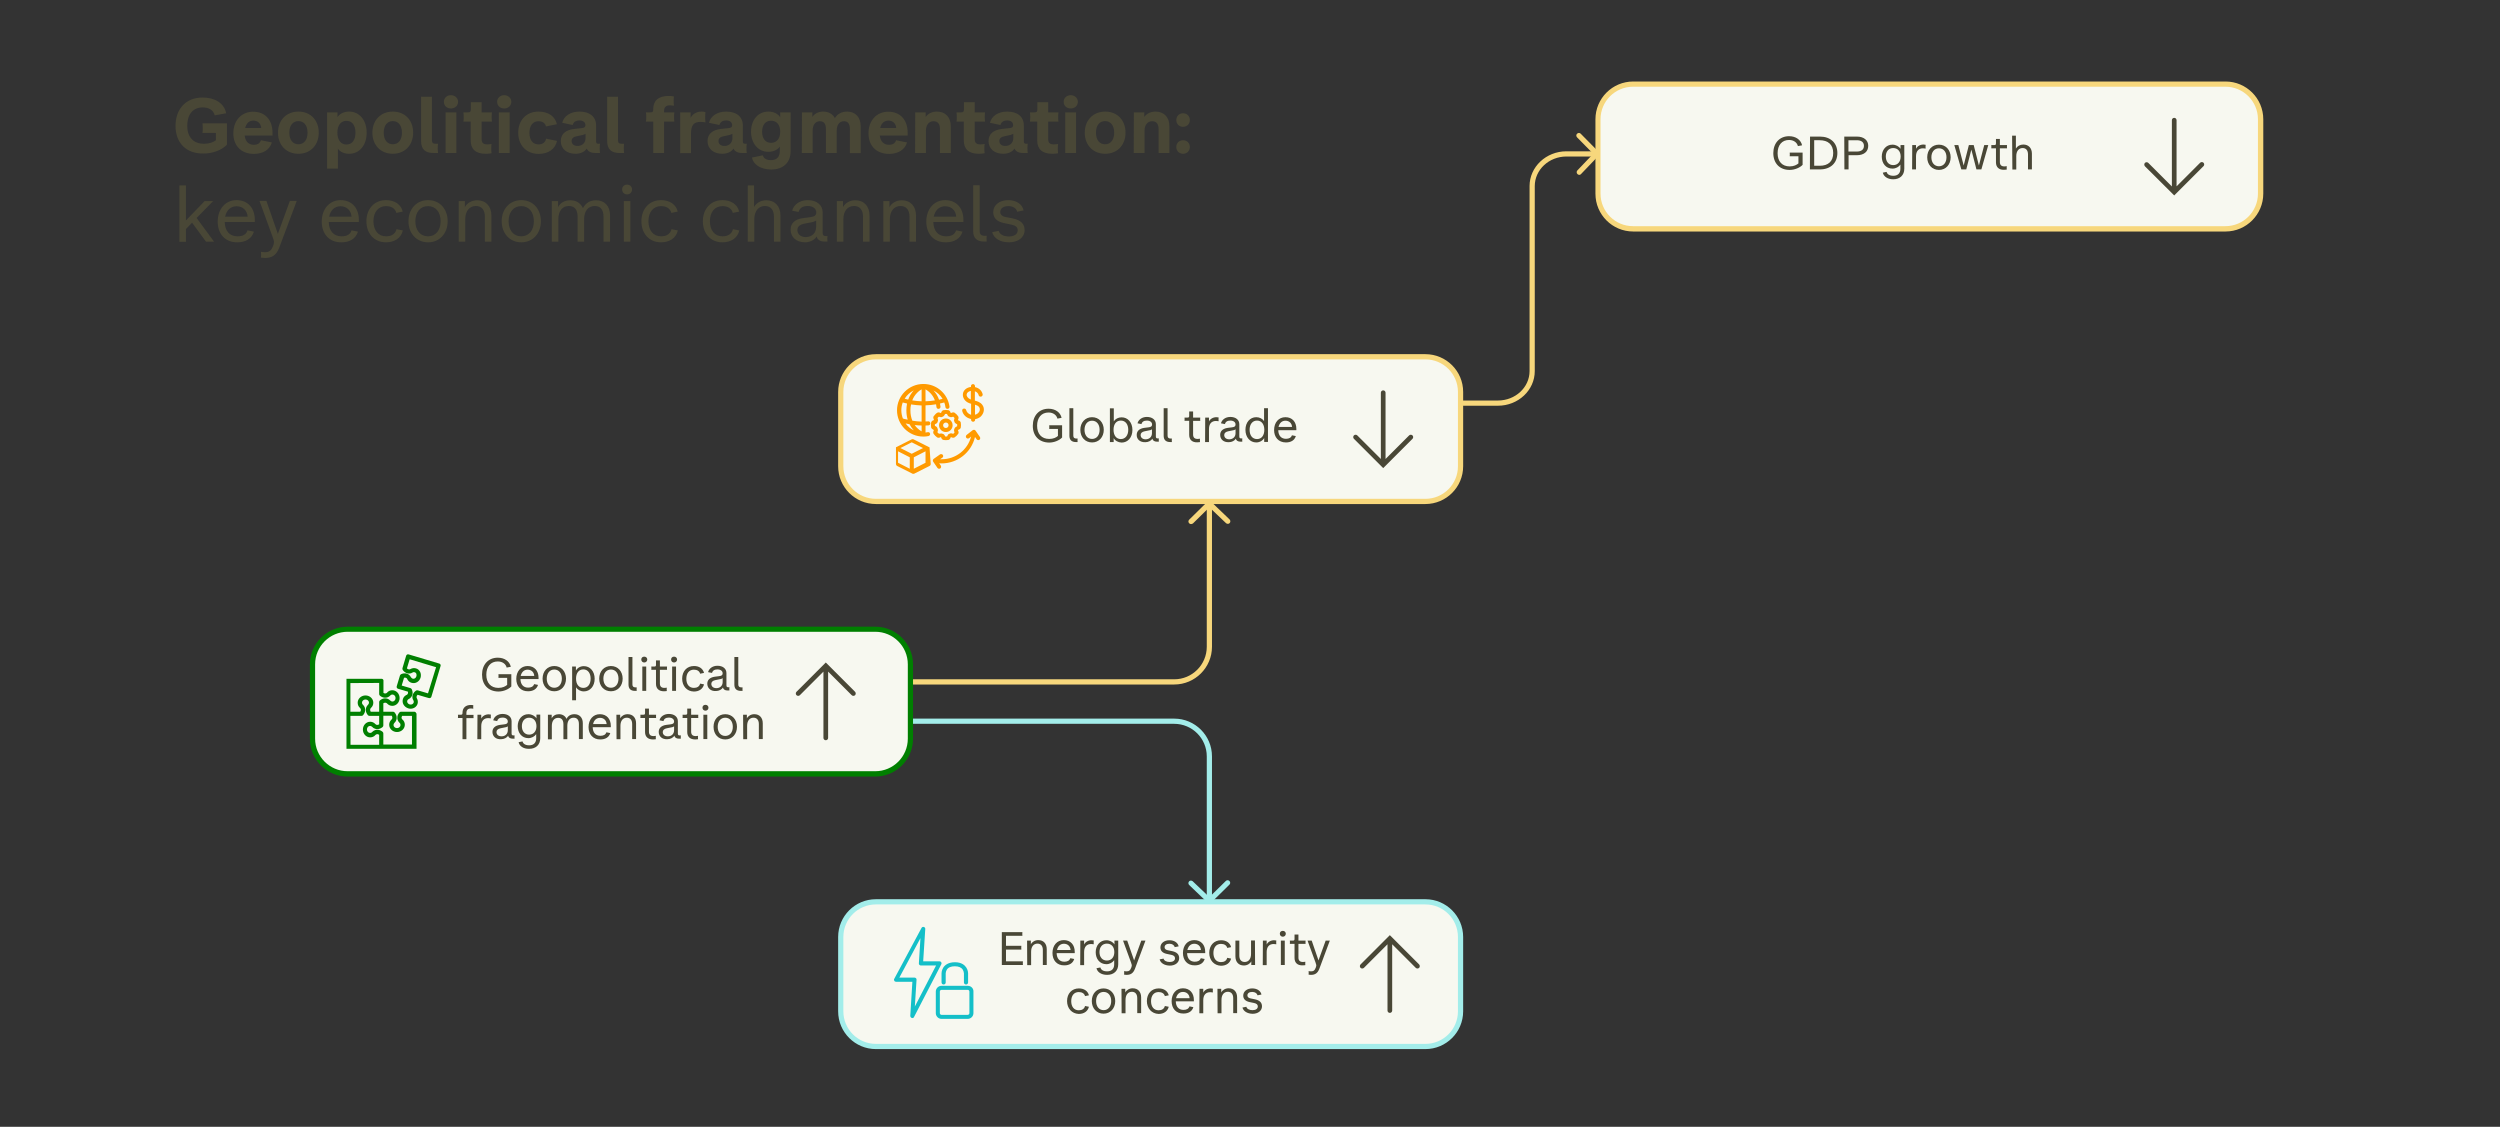 <?xml version="1.0" encoding="utf-8"?>
<!-- Generator: Adobe Illustrator 27.8.0, SVG Export Plug-In . SVG Version: 6.00 Build 0)  -->
<svg version="1.1" id="Layer_1" xmlns="http://www.w3.org/2000/svg" xmlns:xlink="http://www.w3.org/1999/xlink" x="0px" y="0px"
	 viewBox="0 0 1920 865.4" style="enable-background:new 0 0 1920 865.4;" xml:space="preserve">
<rect x="0" y="0" width="1920" height="865.4" fill="#333333" stroke="none"/>
<style type="text/css">
	.st0{fill:#494736;}
	.st1{fill:#F7F8F0;}
	.st2{fill:#F7D77C;}
	.st3{fill:#A3EDEA;}
	.st4{fill:#FF9A00;}
	.st5{fill:#14BFC8;}
	.st6{fill:#007F00;}
</style>
<g>
	<path class="st0" d="M134.8,96.7c0-13,8-21.8,20.8-21.8c9.2,0,16.6,4.2,18.1,12.1l-8.8,1.6c-1-4.1-4.5-6.1-9.3-6.1
		c-7.4,0-11.8,5.4-11.8,14.1s4.7,13.8,12.8,13.8c4.6,0,7.4-1.3,9.2-2.7v-5.6h-10.3c0.3-2,0.3-5.3,0-7.4h18.8v16.4
		c-4,4.3-11.2,6.8-17.9,6.8C143.1,118.2,134.8,109.8,134.8,96.7L134.8,96.7z"/>
	<path class="st0" d="M179.2,102.4c0-9.7,6.1-16.6,15.2-16.6s14.9,6.1,14.9,16.4v1.9h-21.4c0.5,4.4,2.9,7.1,7,7.1
		c2.9,0,4.7-1.1,5.5-3.5l8.4,1.7c-1.6,5.5-6.7,8.8-13.9,8.8C184.9,118.1,179.2,111.6,179.2,102.4z M188.3,98.3h12.3
		c-0.2-3.4-2.6-5.7-6.1-5.7C191.3,92.7,189.2,94.6,188.3,98.3L188.3,98.3z"/>
	<path class="st0" d="M213.5,101.9c0-9.7,6.5-16.2,15.7-16.2s15.6,6.5,15.6,16.2s-6.5,16.2-15.6,16.2S213.5,111.7,213.5,101.9z
		 M236.2,101.9c0-5.6-2.8-8.9-7-8.9s-7,3.2-7,8.9s2.8,8.9,7,8.9S236.2,107.5,236.2,101.9z"/>
	<path class="st0" d="M251.2,86.3h8v3.7c1.7-2.7,4.9-4.3,9-4.3c7.7,0,13.4,6.5,13.4,16.2s-5.6,16.2-13.4,16.2c-3.8,0-7-1.4-8.7-3.9
		v15.3h-8.3L251.2,86.3L251.2,86.3z M273,101.9c0-5.7-2.6-9.1-6.9-9.1s-7,3.4-7,9.1s2.7,9.1,7,9.1S273,107.6,273,101.9z"/>
	<path class="st0" d="M286,101.9c0-9.7,6.5-16.2,15.7-16.2s15.6,6.5,15.6,16.2s-6.5,16.2-15.6,16.2S286,111.7,286,101.9z
		 M308.7,101.9c0-5.6-2.8-8.9-7-8.9s-7,3.2-7,8.9s2.8,8.9,7,8.9S308.7,107.5,308.7,101.9z"/>
	<path class="st0" d="M323.4,108.2V74.3h8.3v33.3c0,2,0.8,2.8,2.7,2.8h2c-0.3,1.9-0.3,5.1,0,7.1h-3.4
		C326.6,117.5,323.4,114.7,323.4,108.2z"/>
	<path class="st0" d="M340.9,78.2c0-2.9,2.3-5.1,5.4-5.1s5.5,2.2,5.5,5.1s-2.3,5.1-5.5,5.1S340.9,81.1,340.9,78.2z M342.2,86.3h8.3
		v31.2h-8.3C342.2,117.6,342.2,86.4,342.2,86.3z"/>
	<path class="st0" d="M361.5,107.9V93.4h-5.6c0.3-1.9,0.3-5.1,0-7.1h3.4c1.8,0,2.3-0.5,2.3-2.3v-5.5h8.3v7.8h7.9
		c-0.3,2-0.3,5.2,0,7.1h-7.9v13.5c0,2.9,1.4,4,4.4,4c1.5,0,3.2-0.3,3.2-0.3c-0.3,2-0.3,5.2,0,7.1c0,0-1.9,0.4-4.5,0.4
		C365.3,118.1,361.5,114.5,361.5,107.9L361.5,107.9z"/>
	<path class="st0" d="M381.8,78.2c0-2.9,2.3-5.1,5.4-5.1s5.5,2.2,5.5,5.1s-2.3,5.1-5.5,5.1S381.8,81.1,381.8,78.2z M383.1,86.3h8.3
		v31.2h-8.3C383.1,117.6,383.1,86.4,383.1,86.3z"/>
	<path class="st0" d="M398,101.9c0-9.5,6.1-16.2,15.6-16.2c7.6,0,12.7,3.7,14.1,9.7l-8.4,1.7c-0.5-2.5-2.6-4-5.7-4
		c-4.5,0-7,3.5-7,8.9s2.5,8.9,7,8.9c3.2,0,5.3-1.6,5.8-4.4l8.4,1.7c-1.4,6.3-6.7,10-14.2,10C404.1,118.1,398,111.5,398,101.9
		L398,101.9z"/>
	<path class="st0" d="M430.7,108.4c0-5.3,3.4-8.6,10.5-9.4l5.6-0.6c1.8-0.2,2.8-0.7,2.8-2.2c0-2.3-1.7-3.7-4.6-3.7s-4.6,1.3-5.2,3.5
		l-8-1.7c1.2-5.2,6.4-8.6,13.2-8.6c7.8,0,12.8,3.8,12.8,10.7v12.3c0,1.2,0.5,1.7,1.7,1.7h1.3c-0.3,2-0.3,5.1,0,7.1h-3.3
		c-3.7,0-5.9-1.2-6.9-3.4c-1.4,2.3-4.5,4-8.6,4C435.1,118.1,430.7,114.1,430.7,108.4L430.7,108.4z M449.7,106.2v-3.4
		c-1.1,0.6-2.4,1-4.7,1.4l-1.9,0.4c-2.8,0.5-4.1,1.7-4.1,3.7c0,2.3,1.7,3.8,4.6,3.8C447.3,112.1,449.7,109.5,449.7,106.2z"/>
	<path class="st0" d="M466.3,108.2V74.3h8.3v33.3c0,2,0.8,2.8,2.7,2.8h2c-0.3,1.9-0.3,5.1,0,7.1h-3.4
		C469.5,117.5,466.3,114.7,466.3,108.2z"/>
	<path class="st0" d="M501.7,93.4h-5.6c0.3-1.9,0.3-5.1,0-7.1h3.3c1.9,0,2.3-0.5,2.3-2.3v-0.4c0-6.3,4.1-9.9,11.6-9.9
		c2.7,0,4.3,0.4,4.3,0.4c-0.3,2-0.3,5.2,0,7.1c0,0-1.6-0.3-3.2-0.3c-2.9,0-4.4,1.4-4.4,4.3v1.1h7.9c-0.3,2-0.3,5.2,0,7.1H510v24.1
		h-8.3V93.4z"/>
	<path class="st0" d="M522.4,86.3h8v4.2c1.5-2.9,4.5-4.8,8.4-4.8c0.8,0,2.1,0.1,3,0.4c-0.3,2.1-0.3,5.6,0,7.9
		c-1-0.2-2.6-0.4-3.7-0.4c-5.2,0-7.4,2.5-7.4,8.8v15.2h-8.3C522.4,117.5,522.4,86.3,522.4,86.3z"/>
	<path class="st0" d="M543.4,108.4c0-5.3,3.4-8.6,10.5-9.4l5.6-0.6c1.8-0.2,2.8-0.7,2.8-2.2c0-2.3-1.7-3.7-4.6-3.7s-4.6,1.3-5.2,3.5
		l-8-1.7c1.2-5.2,6.4-8.6,13.2-8.6c7.8,0,12.8,3.8,12.8,10.7v12.3c0,1.2,0.5,1.7,1.7,1.7h1.3c-0.3,2-0.3,5.1,0,7.1h-3.3
		c-3.7,0-5.9-1.2-6.9-3.4c-1.4,2.3-4.5,4-8.6,4C547.8,118.1,543.4,114.1,543.4,108.4L543.4,108.4z M562.5,106.2v-3.4
		c-1.1,0.6-2.4,1-4.7,1.4l-1.9,0.4c-2.8,0.5-4.1,1.7-4.1,3.7c0,2.3,1.7,3.8,4.6,3.8C560.1,112.1,562.5,109.5,562.5,106.2z"/>
	<path class="st0" d="M577.5,121l8.4-1.7c0.5,2.3,2.7,3.7,6.2,3.7c4.3,0,6.8-2.3,6.8-7.3v-3.1c-1.8,2.5-5,4-8.8,4
		c-7.9,0-13.3-6.5-13.3-15.5s5.4-15.4,13.3-15.4c4,0,7.4,1.6,9.1,4.4v-3.8h8V116c0,9-5.8,14.2-15,14.2
		C584.1,130.1,578.5,126.3,577.5,121z M599.2,101.2c0-5.3-2.7-8.5-7-8.5s-6.9,3.2-6.9,8.5s2.6,8.5,6.9,8.5S599.2,106.5,599.2,101.2z
		"/>
	<path class="st0" d="M615.9,86.3h8v3.5c1.7-2.6,4.7-4.1,8.3-4.1c4.2,0,7.3,1.9,9,5c1.9-3.2,5.2-5,9.5-5C657,85.8,661,90,661,97
		v20.6h-8.3V99.1c0-3.8-1.4-6-4.5-6c-3.7,0-5.6,2.9-5.6,7.4v17h-8.3V99.1c0-3.8-1.4-6-4.6-6c-3.6,0-5.6,2.9-5.6,7.4v17h-8.3
		L615.9,86.3L615.9,86.3z"/>
	<path class="st0" d="M667,102.4c0-9.7,6.1-16.6,15.2-16.6s14.9,6.1,14.9,16.4v1.9h-21.4c0.5,4.4,2.9,7.1,7,7.1
		c2.9,0,4.7-1.1,5.5-3.5l8.4,1.7c-1.6,5.5-6.7,8.8-13.9,8.8C672.6,118.1,667,111.6,667,102.4L667,102.4z M676,98.3h12.3
		c-0.2-3.4-2.6-5.7-6.1-5.7C679,92.7,676.9,94.6,676,98.3z"/>
	<path class="st0" d="M702.9,86.3h8v3.5c1.9-2.6,4.9-4.1,8.6-4.1c6.6,0,10.7,4.3,10.7,11.3v20.5h-8.3V99.1c0-3.9-1.7-6-4.9-6
		c-3.6,0-5.9,2.8-5.9,7.4v17h-8.3L702.9,86.3L702.9,86.3z"/>
	<path class="st0" d="M740.2,107.9V93.4h-5.6c0.3-1.9,0.3-5.1,0-7.1h3.4c1.8,0,2.3-0.5,2.3-2.3v-5.5h8.3v7.8h7.9
		c-0.3,2-0.3,5.2,0,7.1h-7.9v13.5c0,2.9,1.4,4,4.4,4c1.5,0,3.2-0.3,3.2-0.3c-0.3,2-0.3,5.2,0,7.1c0,0-1.9,0.4-4.5,0.4
		C744,118.1,740.2,114.5,740.2,107.9z"/>
	<path class="st0" d="M759.2,108.4c0-5.3,3.4-8.6,10.5-9.4l5.6-0.6c1.8-0.2,2.8-0.7,2.8-2.2c0-2.3-1.7-3.7-4.6-3.7s-4.6,1.3-5.2,3.5
		l-8-1.7c1.2-5.2,6.4-8.6,13.2-8.6c7.8,0,12.8,3.8,12.8,10.7v12.3c0,1.2,0.5,1.7,1.7,1.7h1.3c-0.3,2-0.3,5.1,0,7.1h-3.3
		c-3.7,0-5.9-1.2-6.9-3.4c-1.4,2.3-4.5,4-8.6,4C763.6,118.1,759.2,114.1,759.2,108.4L759.2,108.4z M778.2,106.2v-3.4
		c-1.1,0.6-2.4,1-4.7,1.4l-1.9,0.4c-2.8,0.5-4.1,1.7-4.1,3.7c0,2.3,1.7,3.8,4.6,3.8C775.8,112.1,778.2,109.5,778.2,106.2z"/>
	<path class="st0" d="M796.6,107.9V93.4h-5.6c0.3-1.9,0.3-5.1,0-7.1h3.4c1.8,0,2.3-0.5,2.3-2.3v-5.5h8.3v7.8h7.9
		c-0.3,2-0.3,5.2,0,7.1h-7.9v13.5c0,2.9,1.4,4,4.4,4c1.5,0,3.2-0.3,3.2-0.3c-0.3,2-0.3,5.2,0,7.1c0,0-1.9,0.4-4.5,0.4
		C800.4,118.1,796.6,114.5,796.6,107.9z"/>
	<path class="st0" d="M816.9,78.2c0-2.9,2.3-5.1,5.4-5.1s5.5,2.2,5.5,5.1s-2.3,5.1-5.5,5.1S816.9,81.1,816.9,78.2z M818.1,86.3h8.3
		v31.2h-8.3C818.1,117.6,818.1,86.4,818.1,86.3z"/>
	<path class="st0" d="M833.1,101.9c0-9.7,6.5-16.2,15.7-16.2s15.6,6.5,15.6,16.2s-6.5,16.2-15.6,16.2S833.1,111.7,833.1,101.9z
		 M855.7,101.9c0-5.6-2.8-8.9-7-8.9s-7,3.2-7,8.9s2.8,8.9,7,8.9S855.7,107.5,855.7,101.9z"/>
	<path class="st0" d="M870.8,86.3h8v3.5c1.9-2.6,4.9-4.1,8.6-4.1c6.6,0,10.7,4.3,10.7,11.3v20.5h-8.3V99.1c0-3.9-1.7-6-4.9-6
		c-3.6,0-5.9,2.8-5.9,7.4v17h-8.3L870.8,86.3L870.8,86.3z"/>
	<path class="st0" d="M903.4,92.2c0-3,2.2-5.2,5.2-5.2s5.2,2.2,5.2,5.2s-2.2,5.2-5.2,5.2S903.4,95.2,903.4,92.2z M903.4,112.9
		c0-3,2.2-5.2,5.2-5.2s5.2,2.2,5.2,5.2s-2.2,5.2-5.2,5.2S903.4,115.9,903.4,112.9z"/>
	<path class="st0" d="M137.8,142.4h5v26.9l14.4-14.9h6.5l-12.7,13l13.4,18.2h-6.2l-10.7-14.6l-4.7,4.9v9.8h-5L137.8,142.4
		L137.8,142.4z"/>
	<path class="st0" d="M167.2,170.2c0-9.6,5.9-16.5,14.5-16.5s14,6.1,14,15.1v1.7h-23.1c0.1,6.8,3.7,11,9.8,11c3.9,0,6.7-1.3,7.7-4.6
		l4.9,1c-1.7,5.5-6.4,8.2-12.7,8.2C172.7,186.2,167.2,179.4,167.2,170.2L167.2,170.2z M172.9,166.4h17.3c-0.4-4.9-3.8-8-8.5-8
		C177.2,158.4,174,161.3,172.9,166.4z"/>
	<path class="st0" d="M200.4,197.8c0.2-1.3,0.2-3.1,0-4.4c0,0,1.4,0.3,3.1,0.3c3.2,0,4.8-1,6.4-5.2l0.2-0.7c0.6-1.7,0.3-3.1-0.5-5.2
		l-10.3-28.3h5.3l8.8,25.3l9.2-25.3h5.3l-13.4,35.8c-2.2,5.8-5.5,8-10.9,8C201.6,198.1,200.4,197.8,200.4,197.8L200.4,197.8z"/>
	<path class="st0" d="M247.1,170.2c0-9.6,5.9-16.5,14.5-16.5c8.6,0,14,6.1,14,15.1v1.7h-23.1c0.1,6.8,3.7,11,9.8,11
		c3.9,0,6.7-1.3,7.7-4.6l4.9,1c-1.7,5.5-6.4,8.2-12.7,8.2C252.6,186.2,247.1,179.4,247.1,170.2L247.1,170.2z M252.8,166.4H270
		c-0.4-4.9-3.8-8-8.5-8C257.1,158.4,253.8,161.3,252.8,166.4L252.8,166.4z"/>
	<path class="st0" d="M281.4,169.9c0-9.4,6-16.2,15.1-16.2c6.5,0,11.4,3.2,12.8,8.8l-4.9,1c-0.9-3.4-3.8-5.2-7.9-5.2
		c-6,0-9.7,4.6-9.7,11.6s3.7,11.6,9.7,11.6c4.2,0,7.1-1.8,8-5.5l4.9,1c-1.4,5.9-6.4,9.1-13,9.1C287.4,186.1,281.4,179.4,281.4,169.9
		z"/>
	<path class="st0" d="M313.7,169.9c0-9.4,6.2-16.2,15.1-16.2s15,6.8,15,16.2s-6.2,16.2-15,16.2S313.7,179.4,313.7,169.9z
		 M338.4,169.9c0-7-3.8-11.6-9.7-11.6s-9.7,4.6-9.7,11.6s3.8,11.6,9.7,11.6S338.4,176.9,338.4,169.9z"/>
	<path class="st0" d="M352.2,154.4h4.8v4.7c1.7-3.2,5.3-5.3,9.5-5.3c6.6,0,10.9,4.6,10.9,11.7v20.1h-5v-19.2c0-5.2-2.5-8.2-6.9-8.2
		c-4.8,0-8.2,3.7-8.2,10.3v17.1h-5V154.4z"/>
	<path class="st0" d="M385.3,169.9c0-9.4,6.2-16.2,15.1-16.2s15,6.8,15,16.2s-6.2,16.2-15,16.2S385.3,179.4,385.3,169.9z M410,169.9
		c0-7-3.8-11.6-9.7-11.6s-9.7,4.6-9.7,11.6s3.8,11.6,9.7,11.6S410,176.9,410,169.9z"/>
	<path class="st0" d="M423.8,154.4h4.8v4.7c1.7-3.3,4.9-5.3,9.4-5.3s8,2.2,9.7,6.1c1.9-3.8,5.3-6.1,10.1-6.1
		c6.3,0,10.7,4.3,10.7,11.5v20.3h-5v-19.2c0-5.5-2.5-8.2-6.7-8.2c-5,0-8.2,3.7-8.2,10.3v17.1h-5v-19.2c0-5.5-2.5-8.2-6.7-8.2
		c-4.9,0-8.1,3.7-8.1,10.3v17.1h-5L423.8,154.4L423.8,154.4z"/>
	<path class="st0" d="M477.8,145.5c0-2.3,1.7-3.7,3.8-3.7s3.8,1.4,3.8,3.7s-1.7,3.8-3.8,3.8S477.8,147.8,477.8,145.5z M479.1,154.4
		h5v31.2h-5V154.4z"/>
	<path class="st0" d="M492.6,169.9c0-9.4,6-16.2,15.1-16.2c6.5,0,11.4,3.2,12.8,8.8l-4.9,1c-0.9-3.4-3.8-5.2-7.9-5.2
		c-6,0-9.7,4.6-9.7,11.6s3.7,11.6,9.7,11.6c4.2,0,7.1-1.8,8-5.5l4.9,1c-1.4,5.9-6.4,9.1-13,9.1C498.6,186.1,492.6,179.4,492.6,169.9
		L492.6,169.9z"/>
	<path class="st0" d="M539.8,169.9c0-9.4,6-16.2,15.1-16.2c6.5,0,11.4,3.2,12.8,8.8l-4.9,1c-0.9-3.4-3.8-5.2-7.9-5.2
		c-6,0-9.7,4.6-9.7,11.6s3.7,11.6,9.7,11.6c4.2,0,7.1-1.8,8-5.5l4.9,1c-1.4,5.9-6.4,9.1-13,9.1C545.8,186.1,539.8,179.4,539.8,169.9
		z"/>
	<path class="st0" d="M574.2,142.4h4.9v16.6c1.8-3.2,5.3-5.2,9.4-5.2c6.6,0,10.9,4.6,10.9,11.7v20.1h-5v-19.2c0-5.2-2.5-8.2-6.9-8.2
		c-4.8,0-8.2,3.7-8.2,10.3v17.1h-5V142.4z"/>
	<path class="st0" d="M607.2,176.4c0-4.4,2.6-8,9.7-8.9l5.3-0.7c3.3-0.4,4.7-1.4,4.7-3.6c0-3-2.6-5-6.6-5s-6.2,1.7-7,4.6l-4.9-1
		c1.1-4.6,5.8-8.1,11.9-8.1c6.9,0,11.5,3.7,11.5,9.4v15.7c0,1.8,0.7,2.5,2.3,2.5h1.4c-0.2,1.2-0.2,2.9,0,4.2H633
		c-3,0-5.3-1.4-5.8-3.9c-1.4,2.6-5.2,4.5-8.9,4.5C611.4,186.1,607.2,181.9,607.2,176.4L607.2,176.4z M626.8,174.3v-5
		c-1,0.8-2.4,1.3-5,1.7l-4.1,0.8c-3.5,0.7-5.3,2.3-5.3,4.8c0,3.3,2.5,5.5,6.5,5.5C623.8,182,626.8,178.8,626.8,174.3L626.8,174.3z"
		/>
	<path class="st0" d="M642.6,154.4h4.8v4.7c1.7-3.2,5.3-5.3,9.5-5.3c6.6,0,10.9,4.6,10.9,11.7v20.1h-5v-19.2c0-5.2-2.5-8.2-6.9-8.2
		c-4.8,0-8.2,3.7-8.2,10.3v17.1h-5V154.4z"/>
	<path class="st0" d="M678.3,154.4h4.8v4.7c1.7-3.2,5.3-5.3,9.5-5.3c6.6,0,10.9,4.6,10.9,11.7v20.1h-5v-19.2c0-5.2-2.5-8.2-6.9-8.2
		c-4.8,0-8.2,3.7-8.2,10.3v17.1h-5V154.4z"/>
	<path class="st0" d="M711.4,170.2c0-9.6,5.9-16.5,14.5-16.5s14,6.1,14,15.1v1.7h-23.1c0.1,6.8,3.7,11,9.8,11c3.9,0,6.7-1.3,7.7-4.6
		l4.9,1c-1.7,5.5-6.4,8.2-12.7,8.2C716.9,186.2,711.4,179.4,711.4,170.2L711.4,170.2z M717.1,166.4h17.3c-0.4-4.9-3.8-8-8.5-8
		C721.4,158.4,718.2,161.3,717.1,166.4z"/>
	<path class="st0" d="M747.4,177.6v-35.3h5v35c0,2.7,1.1,3.8,4,3.8h1.4c-0.2,1.3-0.2,3.1,0,4.4h-2.2
		C750,185.5,747.4,182.5,747.4,177.6L747.4,177.6z"/>
	<path class="st0" d="M762,178.3l5-1c0.7,2.7,3.7,4.3,7.8,4.3s6.8-1.7,6.8-4.8c0-2.3-1.6-3.6-4.9-4.3l-5.7-1.2
		c-5.5-1.1-8.2-4-8.2-8.4c0-5.4,4.8-9.2,11.5-9.2c6.3,0,10.9,3.2,11.8,7.9l-4.9,1c-0.6-2.6-3.2-4.3-6.8-4.3c-3.8,0-6.2,1.7-6.2,4.5
		c0,2,1.4,3.4,4.2,3.9l5.6,1.1c6,1.3,8.9,4.2,8.9,8.9c0,5.6-4.9,9.4-12,9.4C768.1,186.1,763.2,183,762,178.3L762,178.3z"/>
</g>
<g>
	<path class="st1" d="M672.7,274h422c14.9,0,27,12.1,27,27v57.1c0,14.9-12.1,27-27,27h-422c-14.9,0-27-12.1-27-27V301
		C645.7,286,657.8,274,672.7,274z"/>
	<path class="st2" d="M1094.7,387.1h-422c-16,0-29-13-29-29V301c0-16,13-29,29-29h422c16,0,29,13,29,29v57.1
		C1123.7,374.1,1110.7,387.1,1094.7,387.1z M672.7,276c-13.8,0-25,11.2-25,25v57.1c0,13.8,11.2,25,25,25h422c13.8,0,25-11.2,25-25
		V301c0-13.8-11.2-25-25-25H672.7z"/>
</g>
<g>
	<path class="st1" d="M672.7,692.6h422c14.9,0,27,12.1,27,27v57.1c0,14.9-12.1,27-27,27h-422c-14.9,0-27-12.1-27-27v-57.1
		C645.7,704.7,657.8,692.6,672.7,692.6z"/>
	<path class="st3" d="M1094.7,805.7h-422c-16,0-29-13-29-29v-57.1c0-16,13-29,29-29h422c16,0,29,13,29,29v57.1
		C1123.7,792.7,1110.7,805.7,1094.7,805.7z M672.7,694.6c-13.8,0-25,11.2-25,25v57.1c0,13.8,11.2,25,25,25h422c13.8,0,25-11.2,25-25
		v-57.1c0-13.8-11.2-25-25-25H672.7z"/>
</g>
<g>
	<path class="st0" d="M769.4,715.9h15.8c-0.1,0.8-0.1,2,0,2.8h-12.6v7.7h11.8c-0.1,0.8-0.1,2,0,2.9h-11.8v9h13c-0.1,0.8-0.1,2,0,2.8
		h-16.2V715.9z"/>
	<path class="st0" d="M788.8,722.4h2.9v2.8c1-1.9,3.2-3.2,5.7-3.2c4,0,6.5,2.7,6.5,7v12.1h-3v-11.5c0-3.1-1.5-4.9-4.1-4.9
		c-2.9,0-4.9,2.2-4.9,6.2v10.3h-3L788.8,722.4L788.8,722.4z"/>
	<path class="st0" d="M808.3,731.9c0-5.8,3.5-9.9,8.7-9.9s8.4,3.6,8.4,9v1h-13.9c0.1,4.1,2.2,6.6,5.9,6.6c2.3,0,4-0.8,4.6-2.7l3,0.6
		c-1,3.3-3.8,4.9-7.6,4.9C811.6,741.5,808.3,737.4,808.3,731.9L808.3,731.9z M811.8,729.6h10.4c-0.2-3-2.3-4.8-5.1-4.8
		C814.4,724.8,812.4,726.6,811.8,729.6L811.8,729.6z"/>
	<path class="st0" d="M829.7,722.4h2.9v3c0.9-2,3.2-3.3,5.7-3.3c0.6,0,1.3,0.1,1.7,0.2c-0.1,0.8-0.1,2,0,2.9c-0.5-0.1-1.3-0.2-2-0.2
		c-3.4,0-5.4,2.1-5.4,6.2v10h-3L829.7,722.4L829.7,722.4z"/>
	<path class="st0" d="M842.1,743.6l3-0.6c0.4,1.7,2,3,5.2,3c3.5,0,5.4-2,5.4-5.4v-3.2c-1.2,1.8-3.5,3.1-6,3.1
		c-5.1,0-8.2-4.1-8.2-9.2s3.2-9.2,8.2-9.2c2.6,0,5,1.3,6.2,3.2v-2.9h2.9v18.2c0,4.9-3.3,8.1-8.5,8.1
		C845.6,748.7,842.7,746.4,842.1,743.6L842.1,743.6z M855.8,731.2c0-3.9-2.2-6.5-5.7-6.5s-5.7,2.6-5.7,6.5s2.2,6.5,5.7,6.5
		S855.8,735.1,855.8,731.2z"/>
	<path class="st0" d="M863.3,748.5c0.1-0.8,0.1-1.9,0-2.7c0,0,0.9,0.2,1.8,0.2c1.9,0,2.9-0.6,3.8-3.1l0.1-0.4c0.4-1,0.2-1.8-0.3-3.1
		l-6.2-17h3.2l5.3,15.2l5.5-15.2h3.2l-8,21.5c-1.3,3.5-3.3,4.8-6.5,4.8C864,748.7,863.3,748.5,863.3,748.5L863.3,748.5z"/>
	<path class="st0" d="M890.6,736.8l3-0.6c0.4,1.6,2.2,2.6,4.7,2.6s4.1-1,4.1-2.9c0-1.4-1-2.2-2.9-2.6l-3.4-0.7
		c-3.3-0.7-4.9-2.4-4.9-5c0-3.2,2.9-5.5,6.9-5.5c3.8,0,6.5,1.9,7.1,4.7l-3,0.6c-0.4-1.5-1.9-2.6-4.1-2.6c-2.3,0-3.7,1-3.7,2.7
		c0,1.2,0.9,2,2.5,2.3l3.4,0.7c3.6,0.8,5.3,2.5,5.3,5.4c0,3.3-3,5.7-7.2,5.7C894.2,741.5,891.3,739.6,890.6,736.8L890.6,736.8z"/>
	<path class="st0" d="M908.5,731.9c0-5.8,3.5-9.9,8.7-9.9s8.4,3.6,8.4,9v1h-13.9c0.1,4.1,2.2,6.6,5.9,6.6c2.3,0,4-0.8,4.6-2.7l3,0.6
		c-1,3.3-3.8,4.9-7.6,4.9C911.8,741.5,908.5,737.4,908.5,731.9L908.5,731.9z M911.9,729.6h10.4c-0.2-3-2.3-4.8-5.1-4.8
		C914.5,724.8,912.6,726.6,911.9,729.6z"/>
	<path class="st0" d="M928.7,731.8c0-5.7,3.6-9.7,9.1-9.7c3.9,0,6.8,1.9,7.7,5.3l-3,0.6c-0.5-2-2.3-3.1-4.8-3.1
		c-3.6,0-5.8,2.7-5.8,7s2.2,7,5.8,7c2.5,0,4.3-1.1,4.8-3.3l3,0.6c-0.9,3.5-3.8,5.5-7.8,5.5C932.3,741.5,928.7,737.4,928.7,731.8
		L928.7,731.8z"/>
	<path class="st0" d="M963.9,741.1H961v-2.8c-1,1.9-3.2,3.2-5.7,3.2c-4,0-6.5-2.7-6.5-7v-12.1h3v11.5c0,3.1,1.5,4.9,4.1,4.9
		c2.9,0,4.9-2.2,4.9-6.2v-10.3h3L963.9,741.1L963.9,741.1z"/>
	<path class="st0" d="M969.9,722.4h2.9v3c0.9-2,3.2-3.3,5.7-3.3c0.6,0,1.3,0.1,1.7,0.2c-0.1,0.8-0.1,2,0,2.9c-0.5-0.1-1.3-0.2-2-0.2
		c-3.4,0-5.4,2.1-5.4,6.2v10h-3L969.9,722.4L969.9,722.4z"/>
	<path class="st0" d="M982.9,717.1c0-1.4,1-2.2,2.3-2.2s2.3,0.9,2.3,2.2s-1,2.3-2.3,2.3S982.9,718.4,982.9,717.1z M983.7,722.4h3
		v18.7h-3V722.4z"/>
	<path class="st0" d="M994.2,735.7v-10.8h-3.6c0.1-0.7,0.1-1.8,0-2.5h2.3c1,0,1.3-0.3,1.3-1.3v-3.4h3v4.7h5.5
		c-0.1,0.8-0.1,1.8,0,2.5h-5.5v10.5c0,2.3,1.1,3.4,3.5,3.4c0.9,0,1.8-0.2,1.8-0.2c-0.1,0.8-0.1,1.9,0,2.6c0,0-0.7,0.2-2.2,0.2
		C996.5,741.5,994.2,739.4,994.2,735.7L994.2,735.7z"/>
	<path class="st0" d="M1005,748.5c0.1-0.8,0.1-1.9,0-2.7c0,0,0.9,0.2,1.8,0.2c1.9,0,2.9-0.6,3.8-3.1l0.1-0.4c0.4-1,0.2-1.8-0.3-3.1
		l-6.2-17h3.2l5.2,15.2l5.5-15.2h3.2l-8,21.5c-1.3,3.5-3.3,4.8-6.5,4.8C1005.7,748.7,1005,748.5,1005,748.5L1005,748.5z"/>
	<path class="st0" d="M819.5,768.8c0-5.7,3.6-9.7,9.1-9.7c3.9,0,6.8,1.9,7.7,5.3l-3,0.6c-0.5-2-2.3-3.1-4.8-3.1
		c-3.6,0-5.8,2.7-5.8,7s2.2,7,5.8,7c2.5,0,4.3-1.1,4.8-3.3l3,0.6c-0.9,3.5-3.8,5.5-7.8,5.5C823.1,778.5,819.5,774.4,819.5,768.8
		L819.5,768.8z"/>
	<path class="st0" d="M838.5,768.8c0-5.7,3.7-9.7,9-9.7s9,4.1,9,9.7s-3.7,9.7-9,9.7S838.5,774.4,838.5,768.8z M853.4,768.8
		c0-4.2-2.3-7-5.8-7s-5.8,2.8-5.8,7s2.3,7,5.8,7S853.4,772.9,853.4,768.8z"/>
	<path class="st0" d="M861.3,759.4h2.9v2.8c1-1.9,3.2-3.2,5.7-3.2c4,0,6.5,2.7,6.5,7v12.1h-3v-11.5c0-3.1-1.5-4.9-4.1-4.9
		c-2.9,0-4.9,2.2-4.9,6.2v10.3h-3L861.3,759.4L861.3,759.4z"/>
	<path class="st0" d="M880.8,768.8c0-5.7,3.6-9.7,9.1-9.7c3.9,0,6.8,1.9,7.7,5.3l-3,0.6c-0.5-2-2.3-3.1-4.8-3.1
		c-3.6,0-5.8,2.7-5.8,7s2.2,7,5.8,7c2.5,0,4.3-1.1,4.8-3.3l3,0.6c-0.9,3.5-3.8,5.5-7.8,5.5C884.4,778.5,880.8,774.4,880.8,768.8
		L880.8,768.8z"/>
	<path class="st0" d="M899.8,768.9c0-5.8,3.5-9.9,8.7-9.9s8.4,3.6,8.4,9v1H903c0.1,4.1,2.2,6.6,5.9,6.6c2.3,0,4-0.8,4.6-2.7l3,0.6
		c-1,3.3-3.8,4.9-7.6,4.9C903.1,778.5,899.8,774.4,899.8,768.9L899.8,768.9z M903.2,766.6h10.4c-0.2-3-2.3-4.8-5.1-4.8
		C905.8,761.8,903.9,763.6,903.2,766.6z"/>
	<path class="st0" d="M921.2,759.4h2.9v3c0.9-2,3.2-3.3,5.7-3.3c0.6,0,1.3,0.1,1.7,0.2c-0.1,0.8-0.1,2,0,2.9c-0.5-0.1-1.3-0.2-2-0.2
		c-3.4,0-5.4,2.1-5.4,6.2v10h-3L921.2,759.4L921.2,759.4z"/>
	<path class="st0" d="M935,759.4h2.9v2.8c1-1.9,3.2-3.2,5.7-3.2c4,0,6.5,2.7,6.5,7v12.1h-3v-11.5c0-3.1-1.5-4.9-4.1-4.9
		c-2.9,0-4.9,2.2-4.9,6.2v10.3h-3L935,759.4L935,759.4z"/>
	<path class="st0" d="M954.2,773.8l3-0.6c0.4,1.6,2.2,2.6,4.7,2.6s4.1-1,4.1-2.9c0-1.4-1-2.2-2.9-2.6l-3.4-0.7
		c-3.3-0.7-4.9-2.4-4.9-5c0-3.2,2.9-5.5,6.9-5.5c3.8,0,6.5,1.9,7.1,4.7l-3,0.6c-0.4-1.5-1.9-2.6-4.1-2.6c-2.3,0-3.7,1-3.7,2.7
		c0,1.2,0.9,2,2.5,2.3l3.4,0.7c3.6,0.8,5.3,2.5,5.3,5.4c0,3.3-3,5.7-7.2,5.7C957.9,778.5,954.9,776.6,954.2,773.8L954.2,773.8z"/>
</g>
<g>
	<path class="st2" d="M901.8,525.7h-202c-1.1,0-2-0.9-2-2s0.9-2,2-2h202c13.8,0,25-11.2,25-25V387c0-1.1,0.9-2,2-2s2,0.9,2,2v109.7
		C930.8,512.7,917.8,525.7,901.8,525.7z"/>
	<path class="st2" d="M914.7,402.5c-0.5,0-1-0.2-1.4-0.6c-0.8-0.8-0.8-2,0-2.8l14-13.8c0.8-0.8,2-0.8,2.8,0l14.2,13.6
		c0.8,0.8,0.8,2,0.1,2.8s-2,0.8-2.8,0.1l-12.8-12.2l-12.6,12.4C915.7,402.3,915.2,402.5,914.7,402.5z"/>
</g>
<g>
	<path class="st3" d="M928.8,692.6c-1.1,0-2-0.9-2-2V580.9c0-13.8-11.2-25-25-25h-202c-1.1,0-2-0.9-2-2s0.9-2,2-2h202
		c16,0,29,13,29,29v109.7C930.8,691.7,929.9,692.6,928.8,692.6z"/>
	<path class="st3" d="M928.9,693.8c-0.5,0-1-0.2-1.4-0.5l-14.2-13.6c-0.8-0.8-0.8-2-0.1-2.8s2-0.8,2.8-0.1l12.8,12.2l12.6-12.4
		c0.8-0.8,2-0.8,2.8,0c0.8,0.8,0.8,2,0,2.8l-14,13.8C929.9,693.6,929.4,693.8,928.9,693.8z"/>
</g>
<path class="st4" d="M712.7,331.9c-0.6,0.1-1.2,0.2-1.9,0.3v-5.4c0.8,0,1.5,0,2.3-0.1c0.8-0.1,1.5-0.8,1.4-1.7
	c-0.1-0.8-0.8-1.5-1.6-1.4c-0.7,0-1.4,0.1-2.1,0.1v-12.4c2.7-0.1,5.4-0.3,8.1-0.8c0.1,0.7,0.2,1.4,0.3,2.1c0.1,0.9,0.8,1.5,1.7,1.4
	s1.5-0.9,1.4-1.7c-0.1-0.8-0.2-1.6-0.4-2.4c1.5-0.3,2.6-0.6,3.3-0.8c0.4,1.2,0.8,2.4,0.9,3.6c0.1,0.9,0.9,1.4,1.8,1.3
	c0.8-0.1,1.4-0.9,1.3-1.8c0,0,0,0,0,0c-1.4-9.9-9.9-17.3-20-17.3h-0.1c-11.1,0-20.2,9.1-20.2,20.2s9,20.2,20.2,20.2h0
	c1.3,0,2.7-0.1,4-0.4c0.8-0.2,1.4-1,1.2-1.8S713.6,331.8,712.7,331.9L712.7,331.9L712.7,331.9z M693.4,321.4
	c-1.5-4-1.6-8.3-0.1-12.3c0.7,0.2,1.8,0.5,3.3,0.8c-0.3,1.7-0.5,3.5-0.5,5.2c0,2.8,0.4,5.1,1,7.2
	C694.9,321.9,693.5,321.5,693.4,321.4C693.5,321.4,693.4,321.4,693.4,321.4L693.4,321.4z M699.2,315.2c0-1.6,0.1-3.1,0.5-4.6
	c2.7,0.4,5.4,0.7,8.1,0.8v12.4c-2.4-0.1-4.8-0.3-7.1-0.7C699.7,320.7,699.2,318.1,699.2,315.2z M707.8,299v9.2
	c-2.4-0.1-4.8-0.3-7.2-0.7c0.9-2.3,2.2-4.3,3.9-6C705.4,300.6,706.5,299.7,707.8,299z M707.8,326.8v4.5c-1.2-0.7-2.3-1.5-3.3-2.5
	c-0.8-0.7-1.4-1.5-2-2.4C704,326.6,705.8,326.8,707.8,326.8L707.8,326.8z M710.8,308.2V299c1,0.6,1.9,1.3,2.8,2c2,1.8,3.5,4,4.4,6.5
	C715.7,307.9,713.3,308.1,710.8,308.2L710.8,308.2z M723.9,306.3c-0.7,0.2-1.6,0.4-2.7,0.7c-0.9-2.7-2.4-5.1-4.3-7.1
	C719.8,301.3,722.2,303.5,723.9,306.3L723.9,306.3z M701.8,299.8c-1.9,2-3.4,4.5-4.3,7.1c-1.1-0.2-2.1-0.5-2.7-0.7
	C696.4,303.5,698.9,301.3,701.8,299.8z M695.5,325.2c0.8,0.2,1.9,0.4,3,0.6c0.9,1.7,2,3.3,3.3,4.7
	C699.3,329.3,697.1,327.5,695.5,325.2L695.5,325.2z M754.4,310.9c-1.5-2-3.7-2.7-5.7-3.2v-7.2c1.6,0.5,2.6,1.7,2.9,3
	c0.2,0.8,1,1.3,1.9,1.1c0.8-0.2,1.3-1,1.2-1.8c-0.7-2.9-3-4.9-5.9-5.5v-0.7c0-0.9-0.7-1.6-1.5-1.6c-0.9,0-1.6,0.7-1.6,1.5
	c0,0,0,0,0,0.1v0.6c-0.1,0-0.2,0-0.2,0c-3.4,0.5-5.7,2.6-6,5.4c-0.3,2.9,1.5,5.7,4.8,7c0.5,0.2,1,0.4,1.5,0.5v8.4
	c-0.1,0-0.1,0-0.2,0c-1.9-0.6-3.2-2-3.6-3.6c-0.2-0.8-1-1.3-1.9-1.1s-1.3,1-1.1,1.9c0.7,2.7,2.8,4.9,5.7,5.8
	c0.4,0.1,0.8,0.2,1.1,0.3v0.6c0,0.9,0.7,1.5,1.6,1.5c0.8,0,1.5-0.7,1.5-1.5v-0.5c1.5-0.2,2.9-0.9,4.1-1.8
	C755.8,317.5,756.5,313.7,754.4,310.9L754.4,310.9z M745.3,306.7c-1.9-0.8-3.1-2.3-2.9-3.8c0.2-1.3,1.3-2.3,3.2-2.7v6.5
	C745.5,306.8,745.4,306.8,745.3,306.7L745.3,306.7L745.3,306.7z M750.9,317.5c-0.6,0.5-1.3,0.9-2.1,1v-7.7c1.3,0.4,2.4,0.8,3.2,1.9
	C752.8,313.9,752.8,315.9,750.9,317.5L750.9,317.5L750.9,317.5z M717.2,330.3C717.2,330.3,717.2,330.4,717.2,330.3l-0.3,0.8
	c-0.4,0.9-0.1,1.7,0.1,2.1c0,0,0,0.1,0.1,0.1c0.7,1,1.5,1.8,2.5,2.5c0,0,0.1,0,0.1,0.1c0.5,0.3,1.2,0.5,2.1,0.1l0.8-0.3l0.1,0
	l0.3,0.8c0.4,0.9,1.1,1.3,1.6,1.4c0,0,0.1,0,0.1,0c1.2,0.2,2.3,0.2,3.5,0c0,0,0.1,0,0.1,0c0.5-0.1,1.2-0.5,1.6-1.4l0.3-0.8l0.1,0
	l0.8,0.3c0.9,0.4,1.7,0.1,2.1-0.1c0,0,0.1,0,0.1-0.1c1-0.7,1.8-1.5,2.5-2.5c0,0,0-0.1,0.1-0.1c0.3-0.5,0.5-1.2,0.1-2.1l-0.3-0.8
	l0-0.1l0.8-0.3c0.9-0.4,1.3-1.1,1.4-1.6c0,0,0-0.1,0-0.1c0.2-1.1,0.2-2.3,0-3.5c0,0,0-0.1,0-0.1c-0.1-0.5-0.5-1.2-1.4-1.6l-0.8-0.3
	l0-0.1l0.3-0.8c0.4-0.9,0.1-1.7-0.1-2.1c0,0,0-0.1-0.1-0.1c-0.7-1-1.5-1.8-2.5-2.5c0,0-0.1,0-0.1-0.1c-0.5-0.3-1.2-0.5-2.1-0.1
	l-0.8,0.3l-0.1,0l-0.3-0.8c-0.4-0.9-1.1-1.3-1.6-1.4c0,0-0.1,0-0.1,0c-1.2-0.2-2.3-0.2-3.5,0c0,0-0.1,0-0.1,0
	c-0.5,0.1-1.2,0.5-1.6,1.4l-0.3,0.8l-0.1,0l-0.8-0.3c-0.9-0.4-1.7-0.1-2.1,0.1c0,0-0.1,0-0.1,0.1c-0.5,0.3-0.9,0.7-1.3,1.1
	c-0.4,0.4-0.8,0.9-1.1,1.3c0,0,0,0.1-0.1,0.1c-0.3,0.5-0.5,1.2-0.1,2.1l0.3,0.8c0,0,0,0,0,0.1l-0.8,0.3c-0.9,0.4-1.3,1.1-1.4,1.6
	c0,0,0,0.1,0,0.1c-0.2,1.1-0.2,2.3,0,3.5c0,0,0,0.1,0,0.1c0.1,0.5,0.5,1.2,1.4,1.6L717.2,330.3L717.2,330.3z M718,325.8l0.5-0.2h0
	c0.3-0.1,0.6-0.3,0.9-0.5c0.3-0.2,0.5-0.5,0.6-0.9c0.1-0.2,0.2-0.4,0.2-0.6c0.2-0.3,0.2-0.7,0.2-1c0-0.3-0.1-0.7-0.2-1v0l-0.2-0.5
	c0.2-0.2,0.3-0.4,0.5-0.6c0.2-0.2,0.4-0.3,0.6-0.5l0.5,0.2h0c0.3,0.1,0.7,0.2,1,0.2c0.3,0,0.7,0,1-0.2c0.2-0.1,0.4-0.2,0.6-0.3
	c0.3-0.1,0.6-0.3,0.8-0.6c0.2-0.3,0.4-0.6,0.6-0.9v0l0.2-0.5c0.5,0,1,0,1.5,0l0.2,0.5c0,0,0,0,0,0c0.1,0.3,0.3,0.6,0.5,0.9
	c0.2,0.3,0.5,0.5,0.8,0.6c0.3,0.1,0.5,0.2,0.7,0.3c0.3,0.1,0.6,0.2,1,0.2c0.3,0,0.7-0.1,1-0.2h0l0.5-0.2c0.2,0.2,0.4,0.3,0.6,0.5
	s0.3,0.4,0.5,0.6l-0.2,0.5v0c-0.1,0.3-0.2,0.7-0.2,1s0,0.7,0.2,1c0.1,0.2,0.2,0.4,0.2,0.6c0.1,0.3,0.3,0.6,0.6,0.8
	c0.3,0.2,0.6,0.4,0.9,0.6h0l0.5,0.2c0,0.2,0,0.5,0,0.8s0,0.5,0,0.8l-0.5,0.2h0c-0.3,0.1-0.6,0.3-0.9,0.6c-0.2,0.2-0.5,0.5-0.6,0.8
	c-0.1,0.2-0.2,0.4-0.2,0.6c-0.2,0.3-0.2,0.7-0.2,1c0,0.3,0.1,0.7,0.2,1v0l0.2,0.5c-0.2,0.2-0.3,0.4-0.5,0.6s-0.4,0.3-0.6,0.5
	l-0.5-0.2h0c-0.3-0.1-0.6-0.2-1-0.2c-0.4,0-0.7,0-1,0.2c-0.2,0.1-0.4,0.2-0.6,0.2c-0.3,0.1-0.6,0.3-0.8,0.6
	c-0.2,0.3-0.4,0.6-0.5,0.9c0,0,0,0,0,0l-0.2,0.5c-0.5,0-1,0-1.5,0l-0.2-0.5c0,0,0,0,0,0c-0.1-0.3-0.3-0.6-0.5-0.8
	c-0.2-0.3-0.5-0.5-0.9-0.6c-0.2-0.1-0.5-0.2-0.5-0.2c-0.3-0.1-0.6-0.2-0.9-0.2c-0.1,0-0.1,0-0.2,0c-0.3,0-0.7,0.1-1,0.2h0L721,333
	c-0.2-0.2-0.4-0.3-0.6-0.5s-0.3-0.4-0.5-0.6l0.2-0.5v0c0.1-0.3,0.2-0.6,0.2-1c0-0.4,0-0.7-0.2-1.1c-0.1-0.2-0.2-0.4-0.2-0.6
	c-0.1-0.3-0.3-0.6-0.6-0.9c-0.3-0.2-0.5-0.4-0.8-0.5h0l-0.5-0.2c0-0.2,0-0.5,0-0.8S717.9,326,718,325.8L718,325.8L718,325.8z
	 M726.4,331.8c2.9,0,5.2-2.3,5.2-5.2s-2.3-5.2-5.2-5.2s-5.2,2.3-5.2,5.2l0,0C721.2,329.5,723.5,331.8,726.4,331.8L726.4,331.8z
	 M726.4,324.5c1.2,0,2.1,0.9,2.1,2.1c0,1.2-0.9,2.1-2.1,2.1s-2.1-0.9-2.1-2.1C724.3,325.5,725.2,324.5,726.4,324.5L726.4,324.5z
	 M713.9,344C713.9,344,713.9,344,713.9,344c0-0.1,0-0.1,0-0.1v0c0,0,0,0,0-0.1s0,0,0,0s0,0,0,0s0,0,0-0.1s0,0,0,0v0c0,0,0,0,0-0.1
	s0,0,0,0s0,0,0,0l0,0c0,0,0,0,0,0v0c0,0,0,0,0,0s0,0,0,0s0,0,0,0v0l0,0c0,0,0,0,0,0h0c0,0,0,0,0-0.1s0,0,0,0l0,0c0,0,0,0,0,0
	s0,0,0,0h0c0,0,0,0,0,0s0,0-0.1,0h0l0,0c0,0,0,0-0.1,0l0,0h0l-12.1-6.1c-0.4-0.2-1-0.2-1.4,0l-12.1,6.1c0,0,0,0,0,0s0,0,0,0
	c0,0,0,0,0,0l0,0l0,0c0,0,0,0,0,0l0,0c0,0,0,0,0,0c0,0,0,0,0,0l0,0l0,0c0,0,0,0,0,0.1s0,0,0,0h0c0,0,0,0,0,0.1s0,0,0,0v0
	c0,0,0,0,0,0s0,0,0,0s0,0,0,0s0,0,0,0s0,0,0,0l0,0c0,0,0,0,0,0s0,0,0,0s0,0,0,0.1s0,0,0,0s0,0,0,0s0,0,0,0.1s0,0,0,0v0
	c0,0,0,0,0,0.1s0,0,0,0v0v0.1v12.3c0,0.6,0.3,1.1,0.8,1.4l12.1,6.1c0,0,0,0,0,0c0,0,0.1,0,0.1,0l0,0c0,0,0.1,0,0.1,0h0
	c0,0,0.1,0,0.1,0h0c0.1,0,0.2,0,0.3,0c0,0,0,0,0,0c0,0,0.1,0,0.1,0h0c0,0,0.1,0,0.1,0l0,0c0,0,0.1,0,0.1,0h0l12.1-6.1
	c0.5-0.3,0.8-0.8,0.8-1.4L713.9,344C714,344.1,714,344,713.9,344L713.9,344z M700.2,339.7l8.7,4.4l-8.7,4.4l-8.7-4.4L700.2,339.7z
	 M689.7,346.6l9,4.6v8.8l-9-4.6V346.6z M701.8,360v-8.8l9-4.6v8.8L701.8,360z M752.5,335.5c0.5,0.7,0.4,1.6-0.2,2.2
	c-0.7,0.5-1.6,0.4-2.2-0.2c0,0,0,0,0-0.1l-1.3-1.8c-2.8,11.9-13.4,20.3-25.7,20.3c-0.6,0-1.2,0-1.8-0.1l1.2,1.7
	c0.5,0.7,0.3,1.7-0.3,2.2s-1.7,0.4-2.2-0.3c0,0,0,0,0,0l-3.3-4.8c-0.5-0.7-0.3-1.7,0.4-2.2l4.8-3.4c0.7-0.5,1.7-0.3,2.2,0.4
	s0.3,1.7-0.4,2.1l-1.7,1.2c0.4,0,0.8,0,1.3,0c10.6,0,19.9-7.2,22.5-17.4l-1.5,1.2c-0.7,0.5-1.7,0.4-2.2-0.3
	c-0.5-0.7-0.4-1.6,0.3-2.2l4.6-3.6c0.7-0.5,1.7-0.4,2.2,0.3L752.5,335.5L752.5,335.5z"/>
<g>
	<g id="Data_management">
		<path class="st5" d="M743.2,757.1h-20.1c-2.4,0-4.4,2-4.4,4.4v16.6c0,2.4,2,4.4,4.4,4.4h20.1c2.4,0,4.4-2,4.4-4.4v-16.6
			C747.7,759,745.7,757.1,743.2,757.1z M744.5,778.1c0,0.7-0.6,1.3-1.3,1.3h-20.1c-0.7,0-1.3-0.6-1.3-1.3v-16.6
			c0-0.7,0.6-1.3,1.3-1.3h20.1c0.7,0,1.3,0.6,1.3,1.3V778.1z"/>
		<path class="st5" d="M724.4,743.2c-1.3,2.1-1.3,4.1-1.3,4.3v7c0,0.9,0.7,1.6,1.6,1.6s1.6-0.7,1.6-1.6v-7c0.1-0.9,0.3-1.9,0.8-2.7
			c1.1-1.8,3.2-2.7,6.2-2.7s5,0.9,6.1,2.6c0.5,0.8,0.8,1.8,0.9,2.8v7c0,0.9,0.7,1.6,1.6,1.6s1.6-0.7,1.6-1.6v-7c0-0.2,0-2.2-1.3-4.3
			c-1.2-1.9-3.7-4.2-8.8-4.2S725.6,741.2,724.4,743.2L724.4,743.2z"/>
	</g>
	<path class="st5" d="M700.7,781.9c-0.1,0-0.3,0-0.4-0.1c-0.7-0.2-1.2-0.9-1.2-1.6l1.6-26.2h-12.6c-0.5,0-1.1-0.3-1.3-0.8
		c-0.3-0.5-0.3-1.1,0-1.5l20.9-39c0.3-0.7,1.1-1,1.8-0.8c0.7,0.2,1.2,0.9,1.1,1.6l-1.6,24.8h12.6c0.5,0,1.1,0.3,1.3,0.8
		c0.3,0.5,0.3,1,0,1.5L702,781C701.8,781.6,701.2,781.9,700.7,781.9L700.7,781.9L700.7,781.9z M690.7,750.8h11.7
		c0.4,0,0.8,0.2,1.1,0.5c0.3,0.3,0.5,0.7,0.4,1.2l-1.3,20.5l16.3-31.5h-11.7c-0.4,0-0.8-0.2-1.1-0.5s-0.5-0.7-0.4-1.2l1.2-19.3
		L690.7,750.8L690.7,750.8z"/>
</g>
<g>
	<path class="st0" d="M793.2,326.9c0-7.7,4.8-13,12.1-13c5.2,0,9.1,2.8,10,7l-3.2,0.6c-0.7-2.8-3.3-4.7-6.8-4.7
		c-5.5,0-8.8,4-8.8,10.2s3.4,10.1,9.3,10.1c3.2,0,5.4-1.1,6.7-2.3v-5.4h-6.7c0.1-0.8,0.1-2,0-2.8h9.9v9.4c-2,2.1-5.9,3.9-10,3.9
		C798,339.8,793.1,334.7,793.2,326.9L793.2,326.9z"/>
	<path class="st0" d="M821.3,334.7v-21.2h3v21c0,1.6,0.7,2.3,2.4,2.3h0.9c-0.1,0.8-0.1,1.9,0,2.7h-1.3
		C822.8,339.5,821.3,337.6,821.3,334.7L821.3,334.7z"/>
	<path class="st0" d="M829.7,330.1c0-5.6,3.7-9.7,9-9.7s9,4.1,9,9.7s-3.7,9.7-9,9.7S829.7,335.8,829.7,330.1z M844.5,330.1
		c0-4.2-2.3-7-5.8-7s-5.8,2.8-5.8,7s2.3,7,5.8,7S844.5,334.3,844.5,330.1z"/>
	<path class="st0" d="M855.3,336.5v3h-2.9v-25.9h3v10c1.2-1.9,3.4-3.1,6-3.1c4.8,0,8.3,4,8.3,9.7s-3.5,9.7-8.3,9.7
		C858.8,339.8,856.4,338.5,855.3,336.5L855.3,336.5z M866.5,330.1c0-4.3-2.2-7.1-5.7-7.1s-5.6,2.7-5.6,7.1s2.2,7.1,5.6,7.1
		S866.5,334.4,866.5,330.1z"/>
	<path class="st0" d="M873,334c0-2.6,1.6-4.8,5.8-5.4l3.2-0.4c2-0.2,2.8-0.8,2.8-2.2c0-1.8-1.6-3-4-3s-3.7,1-4.2,2.7l-3-0.6
		c0.7-2.8,3.5-4.9,7.2-4.9c4.1,0,6.9,2.2,6.9,5.6v9.4c0,1.1,0.4,1.5,1.4,1.5h0.9c-0.1,0.7-0.1,1.8,0,2.5h-1.5
		c-1.8,0-3.2-0.8-3.5-2.3c-0.9,1.6-3.1,2.7-5.3,2.7C875.5,339.8,872.9,337.3,873,334L873,334z M884.7,332.7v-3c-0.6,0.5-1.4,0.8-3,1
		l-2.5,0.5c-2.1,0.4-3.2,1.4-3.2,2.9c0,2,1.5,3.3,3.9,3.3C882.9,337.3,884.7,335.4,884.7,332.7L884.7,332.7z"/>
	<path class="st0" d="M893.7,334.7v-21.2h3v21c0,1.6,0.7,2.3,2.4,2.3h0.9c-0.1,0.8-0.1,1.9,0,2.7h-1.3
		C895.2,339.5,893.7,337.6,893.7,334.7L893.7,334.7z"/>
	<path class="st0" d="M913.3,334v-10.8h-3.6c0.1-0.7,0.1-1.8,0-2.5h2.3c1,0,1.3-0.3,1.3-1.3v-3.4h3v4.7h5.5c-0.1,0.8-0.1,1.8,0,2.5
		h-5.5v10.5c0,2.3,1.1,3.4,3.5,3.4c0.9,0,1.8-0.2,1.8-0.2c-0.1,0.8-0.1,1.9,0,2.6c0,0-0.7,0.2-2.2,0.2
		C915.6,339.8,913.3,337.7,913.3,334L913.3,334z"/>
	<path class="st0" d="M925.6,320.7h2.9v3c0.9-2,3.2-3.3,5.7-3.3c0.6,0,1.3,0.1,1.7,0.2c-0.1,0.8-0.1,2,0,2.9c-0.5-0.1-1.3-0.2-2-0.2
		c-3.4,0-5.4,2.1-5.4,6.2v10h-3L925.6,320.7L925.6,320.7z"/>
	<path class="st0" d="M937.1,334c0-2.6,1.6-4.8,5.8-5.4l3.2-0.4c2-0.2,2.8-0.8,2.8-2.2c0-1.8-1.6-3-4-3s-3.7,1-4.2,2.7l-3-0.6
		c0.7-2.8,3.5-4.9,7.2-4.9c4.1,0,6.9,2.2,6.9,5.6v9.4c0,1.1,0.4,1.5,1.4,1.5h0.9c-0.1,0.7-0.1,1.8,0,2.5h-1.5
		c-1.8,0-3.2-0.8-3.5-2.3c-0.9,1.6-3.1,2.7-5.3,2.7C939.6,339.8,937.1,337.3,937.1,334L937.1,334z M948.9,332.7v-3
		c-0.6,0.5-1.4,0.8-3,1l-2.5,0.5c-2.1,0.4-3.2,1.4-3.2,2.9c0,2,1.5,3.3,3.9,3.3C947.1,337.3,948.9,335.4,948.9,332.7L948.9,332.7z"
		/>
	<path class="st0" d="M956.5,330.1c0-5.7,3.5-9.7,8.3-9.7c2.6,0,4.9,1.2,6,3.1v-10h3v25.9h-2.9v-3c-1.1,2-3.5,3.4-6.1,3.4
		C960,339.8,956.5,335.8,956.5,330.1L956.5,330.1z M971,330.1c0-4.3-2.2-7.1-5.6-7.1s-5.7,2.7-5.7,7.1s2.2,7.1,5.7,7.1
		S971,334.4,971,330.1z"/>
	<path class="st0" d="M978.5,330.3c0-5.8,3.5-9.9,8.7-9.9s8.4,3.6,8.4,9v1h-13.9c0.1,4.1,2.2,6.6,5.9,6.6c2.3,0,4-0.8,4.6-2.7l3,0.6
		c-1,3.3-3.8,4.9-7.6,4.9C981.8,339.8,978.5,335.7,978.5,330.3L978.5,330.3z M981.9,327.9h10.4c-0.2-3-2.3-4.8-5.1-4.8
		C984.5,323.1,982.6,324.9,981.9,327.9z"/>
</g>
<g>
	<path class="st1" d="M267,483.2h405.2c14.9,0,27,12.1,27,27v57.1c0,14.9-12.1,27-27,27H267c-14.9,0-27-12.1-27-27v-57.1
		C240,495.3,252.1,483.2,267,483.2z"/>
	<path class="st6" d="M672.2,596.4H267c-16,0-29-13-29-29v-57.1c0-16,13-29,29-29h405.2c16,0,29,13,29,29v57.1
		C701.2,583.3,688.2,596.4,672.2,596.4z M267,485.2c-13.8,0-25,11.2-25,25v57.1c0,13.8,11.2,25,25,25h405.2c13.8,0,25-11.2,25-25
		v-57.1c0-13.8-11.2-25-25-25H267z"/>
</g>
<g>
	<path class="st0" d="M370.2,518.1c0-7.7,4.8-13,12.1-13c5.2,0,9.1,2.8,10,7l-3.2,0.6c-0.6-2.8-3.3-4.7-6.8-4.7
		c-5.5,0-8.8,4-8.8,10.2c0,6.2,3.4,10.1,9.3,10.1c3.2,0,5.4-1.2,6.7-2.3v-5.4h-6.7c0.1-0.8,0.1-2,0-2.8h9.9v9.4
		c-2,2.1-5.9,3.9-10,3.9C375,531,370.2,525.9,370.2,518.1L370.2,518.1z"/>
	<path class="st0" d="M396.5,521.4c0-5.8,3.5-9.9,8.7-9.9s8.4,3.6,8.4,9v1h-13.9c0.1,4.1,2.2,6.6,5.9,6.6c2.3,0,4-0.8,4.6-2.7l3,0.6
		c-1,3.3-3.9,4.9-7.6,4.9C399.8,531,396.5,526.9,396.5,521.4L396.5,521.4z M399.9,519.1h10.4c-0.2-3-2.3-4.8-5.1-4.8
		C402.5,514.3,400.6,516.1,399.9,519.1z"/>
	<path class="st0" d="M416.7,521.2c0-5.7,3.7-9.7,9-9.7s9,4.1,9,9.7s-3.7,9.7-9,9.7S416.7,526.9,416.7,521.2z M431.5,521.2
		c0-4.2-2.3-7-5.8-7s-5.8,2.8-5.8,7s2.3,7,5.8,7S431.5,525.4,431.5,521.2z"/>
	<path class="st0" d="M439.4,511.9h2.9v3.1c1.1-2.1,3.5-3.4,6.1-3.4c4.8,0,8.3,4,8.3,9.7s-3.5,9.7-8.3,9.7c-2.6,0-4.9-1.3-6-3.2v10
		h-3L439.4,511.9L439.4,511.9z M453.6,521.2c0-4.3-2.2-7.1-5.6-7.1s-5.6,2.7-5.6,7.1s2.2,7.1,5.6,7.1S453.6,525.6,453.6,521.2z"/>
	<path class="st0" d="M460.2,521.2c0-5.7,3.7-9.7,9-9.7s9,4.1,9,9.7s-3.7,9.7-9,9.7S460.2,526.9,460.2,521.2z M475,521.2
		c0-4.2-2.3-7-5.8-7s-5.8,2.8-5.8,7s2.3,7,5.8,7S475,525.4,475,521.2z"/>
	<path class="st0" d="M482.7,525.8v-21.2h3v21c0,1.6,0.7,2.3,2.4,2.3h0.9c-0.1,0.8-0.1,1.9,0,2.7h-1.3
		C484.2,530.6,482.7,528.8,482.7,525.8z"/>
	<path class="st0" d="M492.5,506.5c0-1.4,1-2.2,2.3-2.2s2.3,0.9,2.3,2.2s-1,2.3-2.3,2.3S492.5,507.9,492.5,506.5z M493.3,511.9h3
		v18.7h-3V511.9L493.3,511.9z"/>
	<path class="st0" d="M503.8,525.2v-10.8h-3.6c0.1-0.7,0.1-1.8,0-2.5h2.3c1,0,1.3-0.3,1.3-1.3v-3.4h3v4.7h5.5
		c-0.1,0.8-0.1,1.8,0,2.5h-5.5v10.5c0,2.3,1.1,3.4,3.5,3.4c0.9,0,1.8-0.2,1.8-0.2c-0.1,0.8-0.1,1.9,0,2.6c0,0-0.7,0.2-2.2,0.2
		C506.1,530.9,503.8,528.9,503.8,525.2L503.8,525.2z"/>
	<path class="st0" d="M515.4,506.5c0-1.4,1-2.2,2.3-2.2s2.3,0.9,2.3,2.2s-1,2.3-2.3,2.3S515.4,507.9,515.4,506.5z M516.2,511.9h3
		v18.7h-3V511.9L516.2,511.9z"/>
	<path class="st0" d="M523.9,521.2c0-5.7,3.6-9.7,9.1-9.7c3.9,0,6.8,1.9,7.7,5.3l-3,0.6c-0.5-2-2.3-3.1-4.8-3.1
		c-3.6,0-5.8,2.7-5.8,7s2.2,7,5.8,7c2.5,0,4.3-1.1,4.8-3.3l3,0.6c-0.9,3.5-3.8,5.5-7.8,5.5C527.5,531,523.9,526.9,523.9,521.2
		L523.9,521.2z"/>
	<path class="st0" d="M543.2,525.1c0-2.6,1.6-4.8,5.8-5.4l3.2-0.4c2-0.2,2.8-0.8,2.8-2.2c0-1.8-1.6-3-4-3s-3.7,1-4.2,2.7l-3-0.6
		c0.7-2.8,3.5-4.9,7.2-4.9c4.1,0,6.9,2.2,6.9,5.6v9.4c0,1.1,0.4,1.5,1.4,1.5h0.9c-0.1,0.7-0.1,1.8,0,2.5h-1.5
		c-1.8,0-3.2-0.8-3.5-2.3c-0.9,1.6-3.1,2.7-5.3,2.7C545.8,531,543.2,528.4,543.2,525.1L543.2,525.1z M555,523.8v-3
		c-0.6,0.5-1.4,0.8-3,1l-2.5,0.5c-2.1,0.4-3.2,1.4-3.2,2.9c0,2,1.5,3.3,3.9,3.3C553.2,528.5,555,526.5,555,523.8L555,523.8z"/>
	<path class="st0" d="M564,525.8v-21.2h3v21c0,1.6,0.7,2.3,2.4,2.3h0.9c-0.1,0.8-0.1,1.9,0,2.7h-1.3
		C565.5,530.6,564,528.8,564,525.8z"/>
	<path class="st0" d="M355.2,551.4h-3.5c0.1-0.7,0.1-1.8,0-2.5h2.2c1,0,1.3-0.3,1.3-1.3v-0.1c0-3.8,2.3-6.1,6.5-6.1
		c1.1,0,1.8,0.2,1.8,0.2c-0.1,0.8-0.1,1.9,0,2.7c0,0-0.9-0.2-1.8-0.2c-2.4,0-3.5,1.2-3.5,3.6v1.3h5.5c-0.1,0.8-0.1,1.8,0,2.5h-5.5
		v16.2h-3L355.2,551.4L355.2,551.4z"/>
	<path class="st0" d="M366.7,548.9h2.9v3c0.9-2,3.2-3.3,5.7-3.3c0.6,0,1.3,0.1,1.7,0.2c-0.1,0.8-0.1,2,0,2.9c-0.5-0.1-1.3-0.2-2-0.2
		c-3.4,0-5.4,2.1-5.4,6.2v10h-3L366.7,548.9L366.7,548.9z"/>
	<path class="st0" d="M378.2,562.1c0-2.6,1.6-4.8,5.8-5.4l3.2-0.4c2-0.2,2.8-0.8,2.8-2.2c0-1.8-1.6-3-4-3s-3.7,1-4.2,2.7l-3-0.6
		c0.6-2.8,3.5-4.9,7.2-4.9c4.1,0,6.9,2.2,6.9,5.6v9.4c0,1.1,0.4,1.5,1.4,1.5h0.9c-0.1,0.7-0.1,1.8,0,2.5h-1.5
		c-1.8,0-3.2-0.8-3.5-2.3c-0.9,1.6-3.1,2.7-5.3,2.7C380.7,568,378.2,565.4,378.2,562.1L378.2,562.1z M390,560.8v-3
		c-0.6,0.5-1.4,0.8-3,1l-2.5,0.5c-2.1,0.4-3.2,1.4-3.2,2.9c0,2,1.5,3.3,3.9,3.3C388.2,565.5,390,563.5,390,560.8L390,560.8z"/>
	<path class="st0" d="M398.3,570l3-0.6c0.4,1.7,2,3,5.1,3c3.5,0,5.4-2,5.4-5.4v-3.2c-1.2,1.8-3.5,3.1-6,3.1c-5.1,0-8.2-4.1-8.2-9.2
		s3.2-9.2,8.2-9.2c2.6,0,5,1.3,6.2,3.2v-2.9h2.9v18.2c0,4.9-3.3,8.1-8.5,8.1C401.8,575.2,398.9,572.9,398.3,570L398.3,570z
		 M412,557.7c0-3.9-2.2-6.5-5.6-6.5s-5.6,2.6-5.6,6.5s2.2,6.5,5.6,6.5S412,561.6,412,557.7z"/>
	<path class="st0" d="M420.8,548.9h2.9v2.8c1-2,3-3.2,5.6-3.2s4.8,1.3,5.8,3.6c1.1-2.3,3.2-3.6,6.1-3.6c3.8,0,6.4,2.6,6.4,6.9v12.2
		h-3v-11.5c0-3.3-1.5-4.9-4-4.9c-3,0-4.9,2.2-4.9,6.2v10.3h-3v-11.5c0-3.3-1.5-4.9-4-4.9c-3,0-4.9,2.2-4.9,6.2v10.3h-3L420.8,548.9
		L420.8,548.9z"/>
	<path class="st0" d="M452,558.4c0-5.8,3.5-9.9,8.7-9.9s8.4,3.6,8.4,9v1h-13.9c0.1,4.1,2.2,6.6,5.9,6.6c2.3,0,4-0.8,4.6-2.7l3,0.6
		c-1,3.3-3.9,4.9-7.6,4.9C455.4,568,452,563.9,452,558.4L452,558.4z M455.5,556.1h10.4c-0.2-3-2.3-4.8-5.1-4.8
		C458.1,551.3,456.1,553.1,455.5,556.1L455.5,556.1z"/>
	<path class="st0" d="M473.4,548.9h2.9v2.8c1-1.9,3.2-3.2,5.7-3.2c4,0,6.5,2.7,6.5,7v12.1h-3v-11.5c0-3.1-1.5-4.9-4.1-4.9
		c-2.9,0-4.9,2.2-4.9,6.2v10.3h-3L473.4,548.9L473.4,548.9z"/>
	<path class="st0" d="M495.4,562.2v-10.8h-3.6c0.1-0.7,0.1-1.8,0-2.5h2.3c1,0,1.3-0.3,1.3-1.3v-3.4h3v4.7h5.5
		c-0.1,0.8-0.1,1.8,0,2.5h-5.5v10.5c0,2.3,1.1,3.4,3.5,3.4c0.9,0,1.8-0.2,1.8-0.2c-0.1,0.8-0.1,1.9,0,2.6c0,0-0.7,0.2-2.2,0.2
		C497.7,567.9,495.4,565.9,495.4,562.2L495.4,562.2z"/>
	<path class="st0" d="M505.9,562.1c0-2.6,1.6-4.8,5.8-5.4l3.2-0.4c2-0.2,2.8-0.8,2.8-2.2c0-1.8-1.6-3-4-3s-3.7,1-4.2,2.7l-3-0.6
		c0.6-2.8,3.5-4.9,7.2-4.9c4.1,0,6.9,2.2,6.9,5.6v9.4c0,1.1,0.4,1.5,1.4,1.5h0.9c-0.1,0.7-0.1,1.8,0,2.5h-1.5
		c-1.8,0-3.2-0.8-3.5-2.3c-0.9,1.6-3.1,2.7-5.3,2.7C508.4,568,505.9,565.4,505.9,562.1L505.9,562.1z M517.7,560.8v-3
		c-0.6,0.5-1.4,0.8-3,1l-2.5,0.5c-2.1,0.4-3.2,1.4-3.2,2.9c0,2,1.5,3.3,3.9,3.3C515.9,565.5,517.7,563.5,517.7,560.8L517.7,560.8z"
		/>
	<path class="st0" d="M527.8,562.2v-10.8h-3.6c0.1-0.7,0.1-1.8,0-2.5h2.3c1,0,1.3-0.3,1.3-1.3v-3.4h3v4.7h5.5
		c-0.1,0.8-0.1,1.8,0,2.5h-5.5v10.5c0,2.3,1.1,3.4,3.5,3.4c0.9,0,1.8-0.2,1.8-0.2c-0.1,0.8-0.1,1.9,0,2.6c0,0-0.7,0.2-2.2,0.2
		C530.1,567.9,527.8,565.9,527.8,562.2L527.8,562.2z"/>
	<path class="st0" d="M539.5,543.5c0-1.4,1-2.2,2.3-2.2s2.3,0.9,2.3,2.2s-1,2.3-2.3,2.3S539.5,544.9,539.5,543.5z M540.2,548.9h3
		v18.7h-3V548.9z"/>
	<path class="st0" d="M548,558.2c0-5.7,3.7-9.7,9-9.7s9,4.1,9,9.7s-3.7,9.7-9,9.7S548,563.9,548,558.2z M562.8,558.2
		c0-4.2-2.3-7-5.8-7s-5.8,2.8-5.8,7s2.3,7,5.8,7S562.8,562.4,562.8,558.2z"/>
	<path class="st0" d="M570.7,548.9h2.9v2.8c1-1.9,3.2-3.2,5.7-3.2c4,0,6.5,2.7,6.5,7v12.1h-3v-11.5c0-3.1-1.5-4.9-4.1-4.9
		c-2.9,0-4.9,2.2-4.9,6.2v10.3h-3L570.7,548.9L570.7,548.9z"/>
</g>
<path class="st6" d="M319.6,547.7c-0.2-0.7-0.8-1.1-1.5-1.1h-10.1c-0.5,0-1,0.2-1.3,0.6c-1.9,2.4-1.7,4.4-1.3,5.7
	c0.3,0.9,0.8,1.6,1.5,2.3c0.5,0.4,0.7,1,0.7,1.6c0,1.3-1.2,2.4-2.7,2.4s-2.7-1.1-2.7-2.4c0-0.6,0.3-1.2,0.7-1.6
	c0.7-0.6,1.2-1.4,1.5-2.3c0.4-1.3,0.6-3.3-1.3-5.7c-0.3-0.4-0.8-0.6-1.3-0.6h-7.4v-6.5c0.7-0.4,1.3-0.5,1.9-0.4
	c0.4,0.1,0.7,0.3,1,0.6c0,0,0,0,0,0c1.1,1.2,2.5,1.8,4,1.8c3.1,0,5.6-2.7,5.6-6s-2.5-6-5.6-6c-1.5,0-3,0.6-4,1.8c0,0,0,0,0,0.1
	c-0.2,0.2-0.5,0.4-0.8,0.5c-0.6,0.2-1.3,0.1-2-0.3v-9.3c0-0.1,0-0.2,0-0.3c0,0,0-0.1,0-0.2c-0.2-0.7-0.8-1.1-1.5-1.1h-26.9v53.8
	h53.8v-26.9c0-0.1,0-0.2,0-0.3C319.6,547.8,319.6,547.8,319.6,547.7L319.6,547.7z M291.2,524.5v8.5c0,0.5,0.2,1,0.6,1.3
	c2.4,1.9,4.4,1.7,5.7,1.3c0.9-0.3,1.6-0.8,2.3-1.5c0.4-0.5,1-0.7,1.6-0.7c1.3,0,2.4,1.2,2.4,2.7s-1.1,2.7-2.4,2.7
	c-0.6,0-1.2-0.3-1.6-0.7c-0.6-0.7-1.4-1.2-2.3-1.5c-1.3-0.4-3.3-0.6-5.7,1.3c-0.4,0.3-0.6,0.8-0.6,1.3v7.4h-6.5
	c-0.4-0.7-0.5-1.3-0.4-1.9c0.1-0.4,0.3-0.7,0.6-1c0,0,0,0,0,0c1.2-1.1,1.8-2.5,1.8-4c0-3.1-2.7-5.6-6-5.6s-6,2.5-6,5.6
	c0,1.5,0.6,3,1.8,4c0,0,0,0,0,0c0.3,0.3,0.5,0.6,0.6,1c0.2,0.6,0,1.2-0.4,1.9h-7.6v-22L291.2,524.5L291.2,524.5z M269.1,549.8h8.5
	c0.5,0,1-0.2,1.3-0.6c1.9-2.4,1.7-4.4,1.3-5.7c-0.3-0.9-0.8-1.6-1.5-2.3c-0.5-0.4-0.7-1-0.7-1.6c0-1.3,1.2-2.4,2.7-2.4
	s2.7,1.1,2.7,2.4c0,0.6-0.3,1.2-0.7,1.6c-0.7,0.6-1.2,1.4-1.5,2.3c-0.4,1.3-0.6,3.3,1.3,5.7c0.3,0.4,0.8,0.6,1.3,0.6h7.4v6.5
	c-0.7,0.4-1.3,0.5-1.9,0.4c-0.4-0.1-0.7-0.3-1-0.6c0,0,0,0,0,0c-1.1-1.2-2.5-1.8-4-1.8c-3.1,0-5.6,2.7-5.6,6s2.5,6,5.6,6
	c1.5,0,3-0.6,4-1.8c0,0,0,0,0,0c0.3-0.3,0.6-0.5,1-0.6c0.6-0.2,1.2,0,1.9,0.4v7.7h-22L269.1,549.8L269.1,549.8z M294.4,571.8v-8.5
	c0-0.5-0.2-1-0.6-1.3c-2.4-1.9-4.4-1.7-5.7-1.3c-0.9,0.3-1.6,0.8-2.3,1.5c-0.4,0.5-1,0.7-1.6,0.7c-1.3,0-2.4-1.2-2.4-2.7
	s1.1-2.7,2.4-2.7c0.6,0,1.2,0.3,1.6,0.7c0.6,0.7,1.4,1.2,2.3,1.5c1.3,0.4,3.3,0.6,5.7-1.3c0.4-0.3,0.6-0.8,0.6-1.3v-7.4h6.5
	c0.4,0.7,0.5,1.3,0.4,1.9c-0.1,0.4-0.3,0.7-0.6,1c0,0,0,0,0,0c-1.2,1.1-1.8,2.5-1.8,4c0,3.1,2.7,5.6,6,5.6s6-2.5,6-5.6
	c0-1.5-0.6-3-1.8-4c0,0,0,0-0.1,0c-0.2-0.2-0.4-0.5-0.5-0.8c-0.2-0.6-0.1-1.3,0.3-2h7.6v22L294.4,571.8L294.4,571.8z M338.3,510.4
	c-0.2-0.4-0.5-0.7-1-0.8l-23.4-7c-0.9-0.3-1.8,0.2-2,1.1l0,0l-2.8,9.4c-0.1,0.5-0.1,1,0.2,1.4c1.7,2.4,3.6,2.8,5,2.8
	c0.9,0,1.8-0.3,2.5-0.8c0.9-0.6,2.2-0.3,2.8,0.6c0,0.1,0.1,0.2,0.1,0.3c0.3,0.6,0.3,1.3,0.1,2c-0.4,1.4-1.7,2.2-2.9,1.8
	c-0.5-0.2-1-0.6-1.3-1.1c-0.4-0.8-1-1.5-1.7-2c-1.1-0.8-3-1.5-5.7-0.4c-0.5,0.2-0.8,0.6-1,1l-2.5,8.3c-0.3,0.9,0.2,1.8,1.1,2l0,0
	l7.5,2.2c0.2,0.7,0.1,1.3-0.2,1.8c-0.2,0.3-0.5,0.5-0.8,0.7c0,0,0,0-0.1,0c-1.4,0.7-2.4,1.8-2.8,3.3s-0.2,3,0.6,4.3
	c0.8,1.3,2,2.2,3.5,2.7c0.6,0.2,1.2,0.3,1.8,0.3c2.5,0,4.7-1.5,5.4-3.8c0.4-1.4,0.2-3-0.6-4.3c0,0,0,0,0,0c-0.2-0.3-0.2-0.7-0.2-1
	c0-0.6,0.3-1.1,0.8-1.6l8.2,2.4c0.6,0.2,1.2,0.3,1.8-0.1c0.3-0.2,0.5-0.5,0.6-0.8l7-23.4C338.5,511.2,338.5,510.8,338.3,510.4
	L338.3,510.4z M328.7,532.5l-7.8-2.3c-0.5-0.1-1-0.1-1.4,0.2c-2.4,1.7-2.8,3.6-2.8,5c0,0.9,0.3,1.8,0.8,2.5c0.3,0.5,0.4,1.1,0.2,1.7
	c-0.4,1.2-1.8,1.8-3.1,1.4c-0.7-0.2-1.2-0.6-1.6-1.2c-0.6-0.9-0.3-2.2,0.6-2.8c0.1,0,0.2-0.1,0.3-0.1c0.8-0.4,1.5-1,2-1.7
	c0.8-1.1,1.5-3,0.4-5.7c-0.2-0.5-0.6-0.8-1-1l-6.8-2l1.8-6c0.7-0.2,1.3-0.1,1.8,0.2c0.3,0.2,0.5,0.5,0.7,0.8c0,0,0,0,0,0.1
	c0.7,1.4,1.8,2.4,3.3,2.8c2.9,0.9,6-0.9,6.9-4c0.4-1.4,0.3-3-0.3-4.3c-0.7-1.4-1.8-2.4-3.3-2.8c-1.4-0.4-2.9-0.2-4.3,0.6
	c0,0,0,0,0,0c-0.3,0.2-0.7,0.2-1,0.2c-0.6,0-1.1-0.3-1.6-0.8l2.1-7l20.3,6.1L328.7,532.5L328.7,532.5z"/>
<g>
	<path class="st2" d="M1150.4,311.6h-26.6c-1.1,0-2-0.9-2-2s0.9-2,2-2h26.6c13.4,0,24.3-10.1,24.3-22.6l0-142.1
		c0-14.7,12.7-26.7,28.3-26.7h21.5v0c1.1,0,2,0.9,2,2s-0.9,2-2,2H1203c-13.4,0-24.3,10.2-24.3,22.7l0,142.1
		C1178.7,299.7,1166,311.6,1150.4,311.6L1150.4,311.6z"/>
	<path class="st2" d="M1212.9,134.3c-0.5,0-1-0.2-1.4-0.6c-0.8-0.8-0.8-2-0.1-2.8l12.2-12.8l-12.4-12.6c-0.8-0.8-0.8-2.1,0-2.8
		c0.8-0.8,2.1-0.8,2.8,0l13.8,14c0.8,0.8,0.8,2,0,2.8l-13.6,14.2C1213.9,134.1,1213.4,134.3,1212.9,134.3L1212.9,134.3z"/>
</g>
<g>
	<path class="st1" d="M1254.2,64.6h454.9c14.9,0,27,12.1,27,27v57.1c0,14.9-12.1,27-27,27h-454.9c-14.9,0-27-12.1-27-27V91.6
		C1227.2,76.7,1239.3,64.6,1254.2,64.6z"/>
	<path class="st2" d="M1709.2,177.8h-454.9c-16,0-29-13-29-29V91.6c0-16,13-29,29-29h454.9c16,0,29,13,29,29v57.1
		C1738.2,164.7,1725.2,177.8,1709.2,177.8L1709.2,177.8z M1254.2,66.6c-13.8,0-25,11.2-25,25v57.1c0,13.8,11.2,25,25,25h454.9
		c13.8,0,25-11.2,25-25V91.6c0-13.8-11.2-25-25-25C1709.2,66.6,1254.2,66.6,1254.2,66.6z"/>
</g>
<g>
	<path class="st0" d="M1361.9,117.6c0-7.7,4.8-13,12.1-13c5.2,0,9.1,2.8,10,7l-3.2,0.6c-0.7-2.8-3.3-4.7-6.8-4.7
		c-5.5,0-8.8,4-8.8,10.2s3.4,10.1,9.3,10.1c3.2,0,5.4-1.2,6.7-2.3V120h-6.7c0.1-0.8,0.1-2,0-2.8h9.9v9.4c-2,2.1-5.9,3.9-10,3.9
		C1366.8,130.5,1361.9,125.4,1361.9,117.6L1361.9,117.6z"/>
	<path class="st0" d="M1390.1,104.9h7.7c7.9,0,13.3,4.8,13.3,12.6s-5.4,12.6-13.3,12.6h-7.8L1390.1,104.9L1390.1,104.9z
		 M1397.6,127.3c6.4,0,10.3-3.3,10.3-9.8s-4-9.8-10.4-9.8h-4.2v19.6H1397.6z"/>
	<path class="st0" d="M1416.4,104.9h9.8c5.2,0,8.6,2.8,8.6,7.1c0,4.6-3.5,7.2-8.7,7.2h-6.4v10.9h-3.2L1416.4,104.9L1416.4,104.9z
		 M1419.6,107.7v8.7h6.2c3.6,0,5.7-1.4,5.7-4.4c0-2.7-1.9-4.3-5.5-4.3L1419.6,107.7L1419.6,107.7z"/>
	<path class="st0" d="M1446,132.6l2.9-0.6c0.4,1.7,2.1,3,5.2,3c3.5,0,5.4-2,5.4-5.4v-3.2c-1.2,1.8-3.5,3.1-6.1,3.1
		c-5.1,0-8.2-4.1-8.2-9.2s3.2-9.2,8.2-9.2c2.6,0,5,1.3,6.2,3.2v-2.9h2.9v18.2c0,4.9-3.3,8.1-8.5,8.1
		C1449.5,137.7,1446.6,135.4,1446,132.6L1446,132.6z M1459.7,120.2c0-3.9-2.2-6.5-5.7-6.5s-5.7,2.6-5.7,6.5s2.2,6.6,5.7,6.6
		S1459.7,124.2,1459.7,120.2z"/>
	<path class="st0" d="M1468.6,111.4h2.9v2.9c0.9-2,3.2-3.3,5.7-3.3c0.6,0,1.3,0.1,1.7,0.2c-0.1,0.8-0.1,2.1,0,2.9
		c-0.5-0.1-1.3-0.2-2-0.2c-3.4,0-5.4,2.1-5.4,6.2v10h-3L1468.6,111.4L1468.6,111.4z"/>
	<path class="st0" d="M1480.1,120.8c0-5.7,3.7-9.7,9-9.7s9,4.1,9,9.7s-3.7,9.7-9,9.7S1480.1,126.4,1480.1,120.8z M1494.9,120.8
		c0-4.2-2.3-6.9-5.8-6.9s-5.8,2.8-5.8,6.9s2.3,6.9,5.8,6.9S1494.9,124.9,1494.9,120.8z"/>
	<path class="st0" d="M1500.9,111.4h3.1l4.1,15.7l4-15.7h3.7l4,15.7l4.1-15.7h3.1l-5.3,18.7h-3.8l-3.9-15.2l-3.9,15.2h-3.8
		L1500.9,111.4L1500.9,111.4z"/>
	<path class="st0" d="M1532.9,124.7v-10.8h-3.6c0.1-0.7,0.1-1.8,0-2.5h2.3c1,0,1.3-0.3,1.3-1.3v-3.4h3v4.7h5.5
		c-0.1,0.8-0.1,1.8,0,2.5h-5.5v10.5c0,2.3,1.1,3.4,3.5,3.4c0.9,0,1.8-0.2,1.8-0.2c-0.1,0.8-0.1,1.9,0,2.6c0,0-0.7,0.2-2.2,0.2
		C1535.2,130.5,1532.9,128.4,1532.9,124.7L1532.9,124.7z"/>
	<path class="st0" d="M1545.3,104.2h2.9v9.9c1.1-1.9,3.2-3.1,5.7-3.1c4,0,6.6,2.7,6.6,7v12.1h-3v-11.5c0-3.1-1.5-4.9-4.1-4.9
		c-2.9,0-4.9,2.2-4.9,6.2v10.3h-3L1545.3,104.2L1545.3,104.2z"/>
</g>
<path class="st0" d="M1084.8,337c0.7-0.7,0.7-1.9,0-2.6s-1.9-0.7-2.6,0l-18.1,18.1v-50.9c0-1-0.8-1.8-1.8-1.8s-1.8,0.8-1.8,1.8v50.9
	l-18.1-18.1c-0.7-0.7-1.9-0.7-2.6,0l0,0c-0.7,0.7-0.7,1.9,0,2.6l22.5,22.5L1084.8,337L1084.8,337z"/>
<path class="st0" d="M1669.8,150.1l22.5-22.5c0.7-0.7,0.7-1.9,0-2.6c-0.7-0.7-1.9-0.7-2.6,0l-18.1,18.1V92.3c0-1-0.8-1.8-1.8-1.8
	s-1.8,0.8-1.8,1.8v50.9l-18.1-18.1c-0.7-0.7-1.9-0.7-2.6,0c-0.3,0.3-0.5,0.8-0.5,1.3c0,0.5,0.2,0.9,0.5,1.3L1669.8,150.1
	L1669.8,150.1z"/>
<path class="st0" d="M1067.4,718.2l-22.5,22.5c-0.7,0.7-0.7,1.9,0,2.6c0.7,0.7,1.9,0.7,2.6,0l18.1-18.1v50.9c0,1,0.8,1.8,1.8,1.8
	s1.8-0.8,1.8-1.8v-50.9l18.1,18.1c0.7,0.7,1.9,0.7,2.6,0c0.3-0.3,0.5-0.8,0.5-1.3s-0.2-1-0.5-1.3L1067.4,718.2L1067.4,718.2z"/>
<path class="st0" d="M634.2,508.8l-22.5,22.5c-0.7,0.7-0.7,1.9,0,2.6c0.7,0.7,1.9,0.7,2.6,0l18.1-18.1v50.9c0,1,0.8,1.8,1.8,1.8
	s1.8-0.8,1.8-1.8v-50.9l18.1,18.1c0.7,0.7,1.9,0.7,2.6,0c0.3-0.3,0.5-0.8,0.5-1.3c0-0.5-0.2-1-0.5-1.3L634.2,508.8L634.2,508.8z"/>
</svg>

